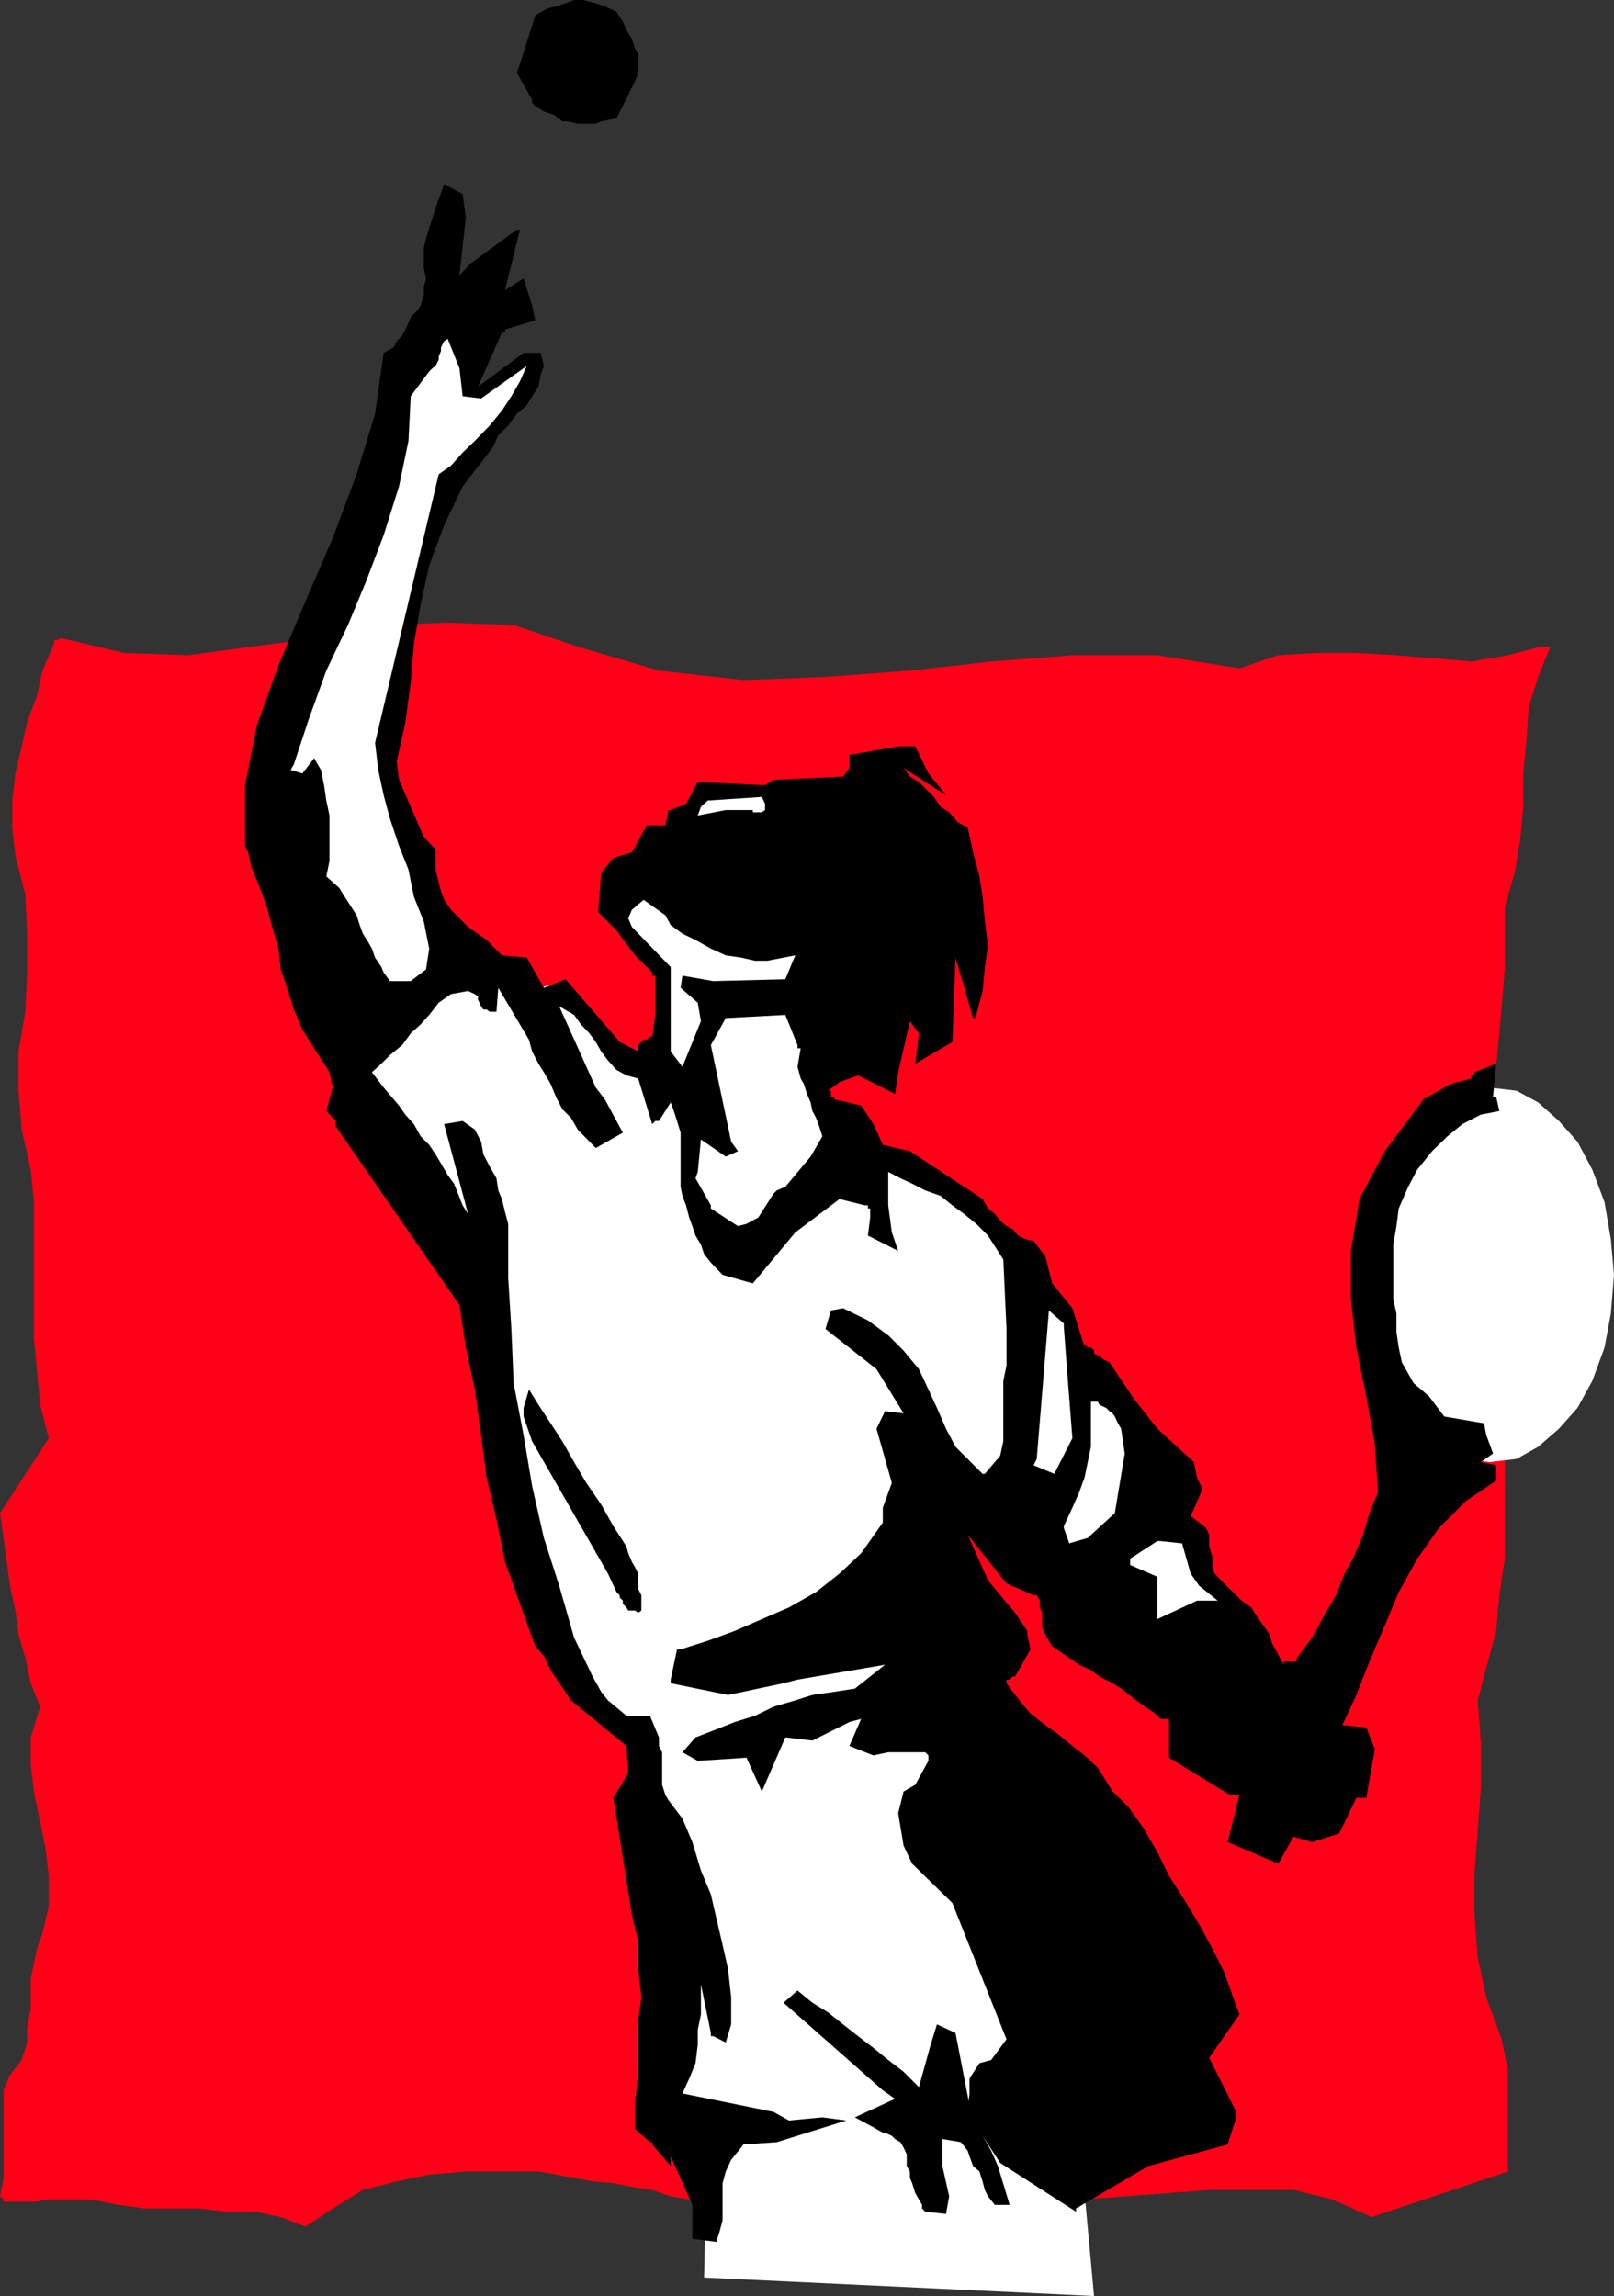 <svg xmlns="http://www.w3.org/2000/svg" width="357.598" height="508.801"><rect width="100%" height="100%" fill="#333333" stroke="none"/><path fill="#ff0017" d="m0 486.703.797-4.101v-19.399l1.402-3.402 2.598-3.301L6 452.602V449.3l.797-4.098V438.5l.703-3.398.7-3.301 1.198-3.399 1.399-6v-6.699l-.7-6-1.199-6L7.5 397l-.703-6v-6l2.101-6.797L6.797 373l-1.2-5.598-1.5-5.199-.699-5.3-1.199-5.5-.699-5.301-.703-5.301L0 335.3l10.797-16.598-1.899-7.402-.699-7.5-.699-7.2v-30.199l-.703-7.199-2-8.902-.7-8.598V233l1.5-8.797L6 215.5v-8.598l-.402-8.699-2.2-8.601-.699-6.2v-6l.7-6 1.398-6 1.203-5.3 2.2-6 1.198-5.5 2.602-6v-.801h.797l.703-.399 14.098 3.301 14 .5 14.101-1.902 14.7-1.899L84.5 138.5l14.7-.5 14.597.5L128 143.3l18 5.302 18.7 2.101 18.198-.703 18.7-1.398 18-2 18-1.399h18.8l18.2 2.899 8.601-2.899 8.7-.5h8.601l8.898.5 8.602.7 8 .699 8.098-1.399 7.199-1.902h2.203L340.797 150l-2.098 6.703-.5 7.2-.699 7.5v7.398l-.703 7.402-1.2 7.2-2.199 7.5V214.8L332.2 229l-1.402 14.102L330 256.3l-1.203 14.199.5 13.402 1.5 13.899 2.601 14.2v33.402L332.2 353.5l-.699 7.902-2.203 8.2-1.899 7.199.7 9.402v10l-1.4 18.797v9.3l.7 9.403 1.898 8.899 3.402 9.3.7 3.399.699 3.8v22.102l-30.2 10.098-8.699-3.899-8.601-2.101h-18.7L258.5 486l-9.3.703-9.403.7-9.399-.7-2.101.7-1.899.5h-2l-1.398.699h-3.402l-1.899.8h-1.402l-6.7-.8-7.5-1.2-6.5-2.101-6.699-1.5-6.699-1.2H175.5l-6.703 2-6.797 4-4.5-.699-4.8-.5-4.102-.699-4.098-1.402-4.5-.7-4.102-.8-4.601-.399-4.098-.8-7.902-1.399h-16.098l-8.101.7-7.2 1.5-7.5 1.898-6.699 4.101-6 4-5.5-2.101-5.8-1.2h-6.2l-6-.699h-12l-6-.8-6-1.2H10.098l-1.899.5H.797v-.5L0 486.703"/><path fill="#ff0017" d="M5.598 479.3 6 474l.797-5.5 1.402-4.598 1.2-5.3 1.398-5.5.8-5.301.403-5.2v-4.8l2.2-3.399L15.397 431l1.399-3.297.8-3.402v-2.598l.403-3.402-.402-3.301-.801-3.398-1.399-3.399-.699-3.8-.5-4.102L13.5 397v-7.5l.7-3.297 1.198-3.402-1.199-6-1.402-5.301-1.2-6-2.199-5.297L8.2 354l-.699-5.797-.703-5.5.703-6 1.398-1.902 1.899-2.899 2-1.902 1.402-2.598 1.899-2.699 1.5-2.601.402-3.399.797-3.3-3.399-8.2-1.898-8.601V263.8l-1.5-8.7-3.102-8.898v-10.5l.5-3.402.7-3.301 1.5-3.398 1.199-3.399 1.402-2.601.5-5.301-1.902-4.801-.797-5.297-.402-5.5-.801-5.3v-5.2l-.7-5.3-.699-6.301-1.199-5.2v-1.199l.7-.8V168l.5-.7h1.398v-.5h.8v-.698l3.801-14.899.7-.5V150l.699-.7h.8l3.801 1.403 4.102 1.2h4.797l4.5.699 4.101-.7h9.399l4.8.7h.5l.7-.7v-.699l.703-.5V150h.7l9.898-4.098 10-1.902 10.101-.7h10.098l10.101 1.403L116 146.602l9.797 2 9.601 2.601 3.399.7 3.3 1.5 2.403.699 3.598.5 2.699.699 2.601 1.402 3.399.5 2.601 1.399 1.399-.7h6.5l2.203.7h4.5l2.2-.7h6.698l7.2-1.199 6.699-1.402 6.8-1.899 6.7-1.5 6.703-1.199 6.7-.703h8.698l.7.703h.5l.699.5h1.402l10.801 2.899 10.598.5 11.5-.5 11.3-1.5 11.301-1.399 11.5-.5h10.5l11.598 2.7 1.203-.801h4.797l.703-.7h1.898l-.699 2.7v2.101l-1.199 2.7-.703 2.597-1.5 1.902-1.2 2.2L326.7 168l-1.902 1.402h.703v.801h1.898l.7-.8h.699l-.7 25.5v1.898h.7v.699l.5.703-1.2 5.297-.699 4.8v10.602l.7 5.301v10l-1.399 5.598-1.902 5.199-2.2 5.3-1.199 5.5v15.903l1.2 5.5L324 282.5l-.703 1.402v6l.703.5v1.399l2 6 1.398 6 .7 6v18.8l.699 6.2 1.203 6-.703 6.5-1.2 6.699-2.097 6.703-2 6.7-1.402 6.8-1.2 6 .7 6.7 1.199 6-3.297 11.5-.5 10.597 1.2 10.8 1.398 10.5 2.699 10.802L326 457.203 327.398 468 326 477.8l-21.402 7.5-13.899-4.597-14.902-1.402-14.598.699-14.699 1.902-14.902 1.5-13.899.399-14.902-1.2-13.399-4.8h-6l-.5-.399-8.898 3.301-8.602 1.2H156l-8.602-.7-9.398-1.902-8.8-1.899-8.7-2.199-8.602-1.902-6 .699-6 .703-6 .5-6 1.399-5.5 2-5.3 2.601-4.801 3.399-4.598 4-51.601-6h-.7v-.7l-.699-.699V480l-.5-.7-1.402-.698H12l-1.203.699h-.7L8.899 480H7.5l-.703.703h-1.2v-1.402"/><path fill="#fff" d="m330 241 6 .703 4.797 2.598 4.601 4.101L349.5 253l3.297 6.203 2.703 7.2 1.398 8.199.7 7.898-.7 8.602-1.398 7.5-2.703 7.398-3.297 6-4.102 4.602-4.601 4L336 323.3l-6 .699-5.203-.7-4.797-2.698-4.602-4-4.101-4.602-3.297-6-2.703-7.398-1.399-7.5-.5-8.602.5-7.898 1.399-8.2 2.703-7.199 3.297-6.203 4.101-4.598L320 244.3l4.797-2.598L330 241M156 504.703l.797-32.902-12.297-2.598 2.898-52.101-4.101-34.301L128 376.3l-16.8-54.2-6-41.101-28.102-40 25.402-27.398 11.297 1.199 2.902 4.8 8.598-2.199 17.3 19.7 37 12.5 9.301 6.199 20.7 6 19.402 18-2.602 57.601-17.601-8.101-1.2 30.902 28.801 83.598 6 65L156 504.703"/><path d="M54.297 187.402V174l2.601-13.2 4.801-13.398 6-14.199 6-13.902L79 105.1l4.098-13.398L85 78.203 87.2 77l.698-1.398 1.2-1.2.699-1.402.703-1.5.5-1.2 1.398-1.398.801-1.199.7-2.203v-1.898l.5-1.899-.5-2.203V55l.5-2.2 2.101-6.698 1.898-5.301L102.5 43l.7 5.203L101.796 61l2.601-2.7 10.102-7.398h.7l-3.302 13.399L116 61.703l1.898 6 .7 3.297-6.7 2v.703h-.699l-5.3 12 10.101-7.5h3.797l.703 2.899-.703 1.898-.5 2.703-1.399 2.098-1.199 2-2.199 1.902-1.902 2.598-2.2 2.199-1.199 2.602-6.699 8.699-4.102 8.601-3.3 8.899-1.899 8.601-1.5 8.7-.699 8.601-1.203 8.899-1.899 8.601.5 4.098 5.5 12.699 2.602 2.703v4.5l.7 2.899.5 1.898.698 1.902 1.5 2.2 3.801 3.8 4.098 2.899 3.402 3.402 5.5.5 3.801 6.7 4.797-1.903 12 13.902 4.101 2.098v-1.398l1.2-1.2h.699l.703-.699h.5l.7-4.8v-8.7h-.7v-.703l-3.8-3.797-4.102-5.5-4.098-4.101.7-8.7 2.698-3.3 4.102-1.2 3.297-6h4.101l.7-3.402h.5l3.402-1.398 2.598-4.801L169.5 174l1.898-1.2 15.399-.698 1.402-1.899v-2.902L199 165.402h3.797l2.902 6 3.899 4.801-9.399-6 1.399 1.899 2 1.199 3.3 3.3 1.5 2.2 1.899 1.199 1.902 2.203 2.2 1.2 1.199 5.5 1.402 5.3.7 4.5.5 5.5.698 5.297-.699 4.8-.5 5.302-1.402 5.3v.7h-.7l-3.898-13.399-.699 18.7-8.203 4.8.8-6.703-2-2.7L199 237.603l-.703 4.8-8.2-4.101-4.097 1.5-2.602 1.902h.7v1.399h.699v.5l6 1.398 2.703 4.102 2.098 4.601 6 1.399 16.101 10.601 1.2 2.098 1.5 1.199 1.199 1.5 1.402 1.203 1.398.7 1.2 1.398 1.5.8L229 275l2.598 3.402 1.5 6 4.5 5.5 2.699 8.7v-.801l.703.8h.7l.698.7V300l1.2.5.8.703 1.399.7 5.3 7.898 5.301 6.8L264.5 324l.7 3.402 1.198 2.598-2.601 6 1.902 1.402 1.5 1.2.7 1.5v2.601l.699 2.2v2.398l.5 1.402 2.101 2.2 2 1.898 1.899 1.902 2.101 1.5 1.2 1.899 1.5 2.101 1.398 2 .5 1.899 2.601 4.8v-.699h2.899v-.8l3.402-4.5 2.598-4.801L296 353.5l1.898-4.797 2.102-3.8 2-4.801 1.398-4.801 1.899-4.598-.7-10.8-1.898-10.5-2.199-10.801-1.203-10.801v-10.598l1.902-11.5 5.598-10.601 8.601-11.5 6-3.399L326 239v-.7h.7v-.698l4.8-1.899-.703 7.399h.703l.7 3.101-4.102.797-4.098 2.102-3.3 2.699-3.403 3.3-3.297 4.102-2 3.797-2.102 4.8-.5 3.903-.699 4.098v12l.7 3.3v4.102l.5 3.399.699 3.3 2.601 4.598 3.399 2.902 3.402 4.5 8.797 1.5.5 2.598 1.5 4.102-2.7 1.898 3.403.703v3.399l-6.703 4.5-6 6-4.797 6.8-4.102 7.399-3.101 7.402-3.399 8-2.898 7.399-3.102 6.699 5.301.5 1.899 4.8-1.899 10.801H300.5l-3.8 7.899-6 1.902-4.102-1.203-3.399 6L272 408.203l2.598-10.5h-2.2L259 389.5v-8.598h-1.902l-1.2-1.199-2.199-1.5-2.601-1.902-2.7-2.098L246.5 373l-2.902-1.5-1.899-1.398-2.601-1.2-2.2-1.5-3.8-2.601-.7-1.2-.8-1.398-.7-1.5v-3.3l-.5-1.2v-1.5l-.699-1.203H229l-6-2.598-8.602-10.8 4.5 10.101 2.7 3.297 3.3 3.902 2.7 4v.801l.699 3.297-3.399 6h-.5l-.699.703H223V373l1.398 1.902 2 2.598 1.899 2.203 3.3 2.598 2.7 1.902 3.3 2.7 2.7 2.097 2.902 2.703L246.5 397l3.398 3.3 3.301 4.602 3.2 5.5 2.601 5.301 3.398 5.297 3.301 5.5 2.899 5.3 2.601 5.2 2 5.602 1.399 3.8-6.7 9.598 6 12v1.203l-1.898 6L254.398 480l-16 9.402v.7l-16.8-10.801-3.899-6 1.899 3.3 1.5 3.399 2.601 8.602h-3.3l-1.5-1.899-.7-1.402-.5-1.899-.699-2.199-1.402-1.203-.801-2.2-.399-1.198-1.5-1.899-4.101-.703v6l1.5 6.703-.7 3.899-4.597-.5-.703-.7v-.8l-.7-1.2-.8-1.402-.7-2.2-.5-1.198v-1.399l-.699-1.203v-2.598l-.699-1.5-.699-1.199-1.203-.703-.7-.7-1.5-.698h-.5l-1.398-.801-.699-.399-4.102-2.199 8.899-4.101-2.7-1.899-22-19.402 3.102-2.7 3.301 2.7 3.398 2.101 3.399 2.7 3.3 2.601 3.403 2.598 3.297 2.699 3.402 2.602 3.399 3.398 2.601-9.398 1.399-4.5 4.101 1.898 3.899 20.102-1.2-2.602.399-4.098v-3.3l2.203-3.399 2.598-.703 3.402-4.598-12-30.199-8.902-8.703-1.899-4-1.199-7.2 1.2-4.8 2.597-1.5 2.902-5.297V389l-.699-.7h-8.203l-3.297.7-5.3-2.098 2.597-6-2.598.7-8.199 4.101-6-.703-5.203 12-3.399-7.5-10.8.703-3.399-1.902 2.899-3.301 3.902-1.5 4.797-1.898 4.5-1.399 4.101-2 4.801-1.402 3.801-1.2 4.797-.699 4.601-.699 6.7-5.3-19.399 3.3-3.101.797-12.301 2.602-12.7-2.602v-.797L150 365.5h.797l6-1.898 6-2.2 6-2.601 6-2.598 6-3.402 5.203-4.098 4.797-4.5 4.8-6.8v-3.301l2-5.5-3.398-12 1.899-3.899 4.101.5-6-9.8-11.3-8.903 1.199-4.098 2.699-.5 5.5 2.7 4.5 3.3 3.402 3.399 3.399 4.101 2.101 4.5 1.899 4.098 2 4.602 2.101 4 6 6h.5l3.399-4 .699-3.2V306l.703-3.398V294.5l-.703-15.398-3.399-5.301-2.601-2.598-2.7-2.203-2.597-1.898-2.602-2.102-3.398-1.2-2.902-1.5-2.598-1.198-2.703-1.399v7.399l.8 6 1.403 4.101-6.703-3.402.5-4v-2h-.5v-.7h-.7L186 265.704l-9.8 7.399-9.403 11.3-6.7-1.902-2.597-2.7-1.5-1.898-.703-2.101-1.2-2-.699-2.098-.699-1.902-.699-2.7-.8-2.101-.403-2v-12l-.797-2.598-.703-2.199-.7-1.902-2.597 4.101h-.8l-.7.7L141.398 239l-2.601-.7-2.2-1.198L134.7 235l-1.5-2-1.199-2.098-1.402-1.902-1.899-2-1.5-2.098-3.3-1.902 8.1 18 2 2.602 4 7.398-6 3.402-4-4.101-1.5-2.598-1.902-1.902-1.399-2.7-1.199-2.898-1.5-2.601-1.203-1.899-1.399-2.703-.699-2.598-6.8-11.5-.399 5.301h-1.5l-.703-.5h-.7l-.5-.703-.699-1.5v-.7l-.699-.5-1.5-.698-3.8.699-2.7 1.902-2.101 2.7L93.199 227 91 229l-1.902 2.602-2.7 2.199-1.898 1.902-2.102 1.899L85 241l3.398 4 1.399 2 1.902 2.102 1.5 2.699 1.899 1.902 1.402 2.098 1.2 2 1.5 2.601 1.398 1.899 1.902 4.8 1.2 1.899-5.302-19.898 4.102-.7 2.7 1.899 1.398 2.699.5 2.8 1.402 2.7 1.5 2.602.398 2.699.801 1.902.7 2.899.699 2.601v12l.699 11.297.5 12L116 318l1.898 11.3 2.602 11.5 3.398 10.602 3.301 11.5 4.098 8.598 1.902 3.402 1.5 1.899 4.098 3.402H144l2 4.797v1.902l.7 1.399v7.199l.698 2.203.7 1.2 3.101 4.097 2.2 5.203 1.898 6.297 2.203 5.3 1.2 5.2 1.398 6 1.199 5.3.703 6.302v6l-1.203 4-2.797-1.399h-.5v-.703l-2.902-14.2.699 3.403v6.7l-.7 3.398v3.3l-.5 4.102-1.398 3.399-1.5 3.3L171.4 468l3.398 1.902 7.402-.699 5.301.7-15.402 4.8-7.399.5-.5.7-2.199 2.699-1.203 2.601-.7 2.598V492l-.699 2.602-.699 2.199-5.3-.7v-7.5l-4.801-10.8V480l-4.098-4.797v-.5h-.5l-3.3-2.902v-6l.698-6v-12l.7-5.2-.7-6.3v-6l-1.398-6-4.102-25.899 3.301-5.5-.402-6-12.297-10.101-4.5-6.7-1.5-3.101-1.902-2.2-3.399-9.398-3.3-9.3-1.899-9.399-2.203-9.3-1.2-9.403-1.398-10.098-2-9.3-1.402-9.399-27.399-39.601v-1.2l-2.101-2.199L73.699 241 73 237.602l-6-9.399-1.902-4.5-1.5-4.8-1.399-4.102-.5-4.598-1.402-4.8-1.2-4.5-1.5-4.102-1.898-4.598-.699-3.3-.703-1.5"/><path fill="#fff" d="m65.098 169.402 3.3-10 3.899-10.8 4.8-10.102 4.102-9.898 3.801-10 3.398-10.801L90.5 97.703l.5-9.902 4.098-5.5.699-.7.703-.5.7-1.398V79l.5-1.2V77l.698-1.398.801-.5 2.598 6.5.703 6.199 4.098.5 10.101-7.2-1.5 3.399-1.902 3.3-2.098 3.2-2.699 3.3-3.3 3.403-2.7 2.598-2.602 2.902-2.699 1.899-14.101 59.5.699 6L85 176.203l1.398 5.2 2 6 2.102 5.3 1.2 6 2.198 5.5 1.2 6-.7 4.598L91 217.402h-4.602L85 215.5l-.5-1.2-1.402-2.097-.7-2-.8-1.402-1.2-1.899L79.7 205l-.7-2.2-3.402-5.3-.399-.7-2.902-2.597.703-3.402v-10.098l-.703-3.3-.5-3.403-.7-3.398-1.5-2.602L67 171.402l-2.602-.8.7-1.2"/><path d="m116 312 1.2-4.098 2.097 3.399 2.703 4.101 2.598 4 2.601 4.598 2.7 4.602 3.3 4.8 2.7 4.801 2.898 4.5.402 1.5.801 1.899.7 1.199.698 1.402v3.399l.7 1.398v3.402l-.7.5-.699-.5h-1.5l-.402-.699-.797-.8v-.7l-.703-.703v-.5l-.7-.7-1.898-4.097-16.8-29.3-1.899-5.5V312m-.8-297.797 3.398-10.8 2.601-1.5 2-.5 2.098-.7L127.199 0h2L132 .703l2 .7 2.598 1.199L138 4.8l.797 1.902 1.203 1.9.7 2.199.698 1.199v4.102L140.7 18l-4.101 8.203-3.399.7-1.199.5h-4l-2.203-.5h-1.2l-1.898-1.5-2.199-.7-1.902-1.203-.7-.7v-.698l-3.398-6 .7-1.899"/><path fill="#fff" d="m140 201.602 2.598-2.2 4.8 3.399 1.2 2.199 2.601 1.902 2.899 1.399 3.402 1.902 3.297 1.5 3.402.5 3.098.7H170l6.2-1.2L174 217l-16 .402-6.8-1.199-.403 2.7 3.8 3.3.7 4.098-4.098 10.101-2.601-3.402v-18.7L140 205.403l-.8-1.902.8-1.898"/><path fill="#fff" d="m154.598 259.703.699-7.203 5.5 3.8 2.703-1.198L162 253l-4.5-21.398 3.297-6 13.203-.7 2.7 6.7v.699h.698l-.699 4.101.7 2.598.699 1.203.699 2.2.8 1.898.403 1.902.797 1.5.703 1.899.7 2.199-2.602 4.5L174 263l-1.902.8-.7.7-3.398 5.3-2.602 1.403-1.898.5-6-3.902v-.7l-3.402-6 .5-1.398m.699-80.903 1.5-1.398 12-.8.703 1.5v1.398l-.703.5h-2v-.5h-6l-6.2 1.203.7-1.902"/><path d="m207.598 487.402-.7 1.2.7-1.2"/><path fill="#fff" d="m229.7 323.3 2.698-32.898 3.301 2.899V294l.7 9.402 1.199 15.301-4 7.899-4.598-1.899.7-1.402m6 14.902 1.898-4.101 1.5-3.399 1.199-3.3L241 324l.7-3.398v-10h1.5l.398.699 1.5.699.699.703.703.5.5.7.7 1.5.698 1.199.801 5.5L247 335.3l-6 5.5-4.102 1.199-1.199-3.398v-.399m14.699 7.2 6-3.902h.7l4.8.5 1.899 6.703 1.902 2.7 4.098 3.3h-4.598l-8.8 4.098v-9.399l-6-2.601v-1.399"/></svg>

